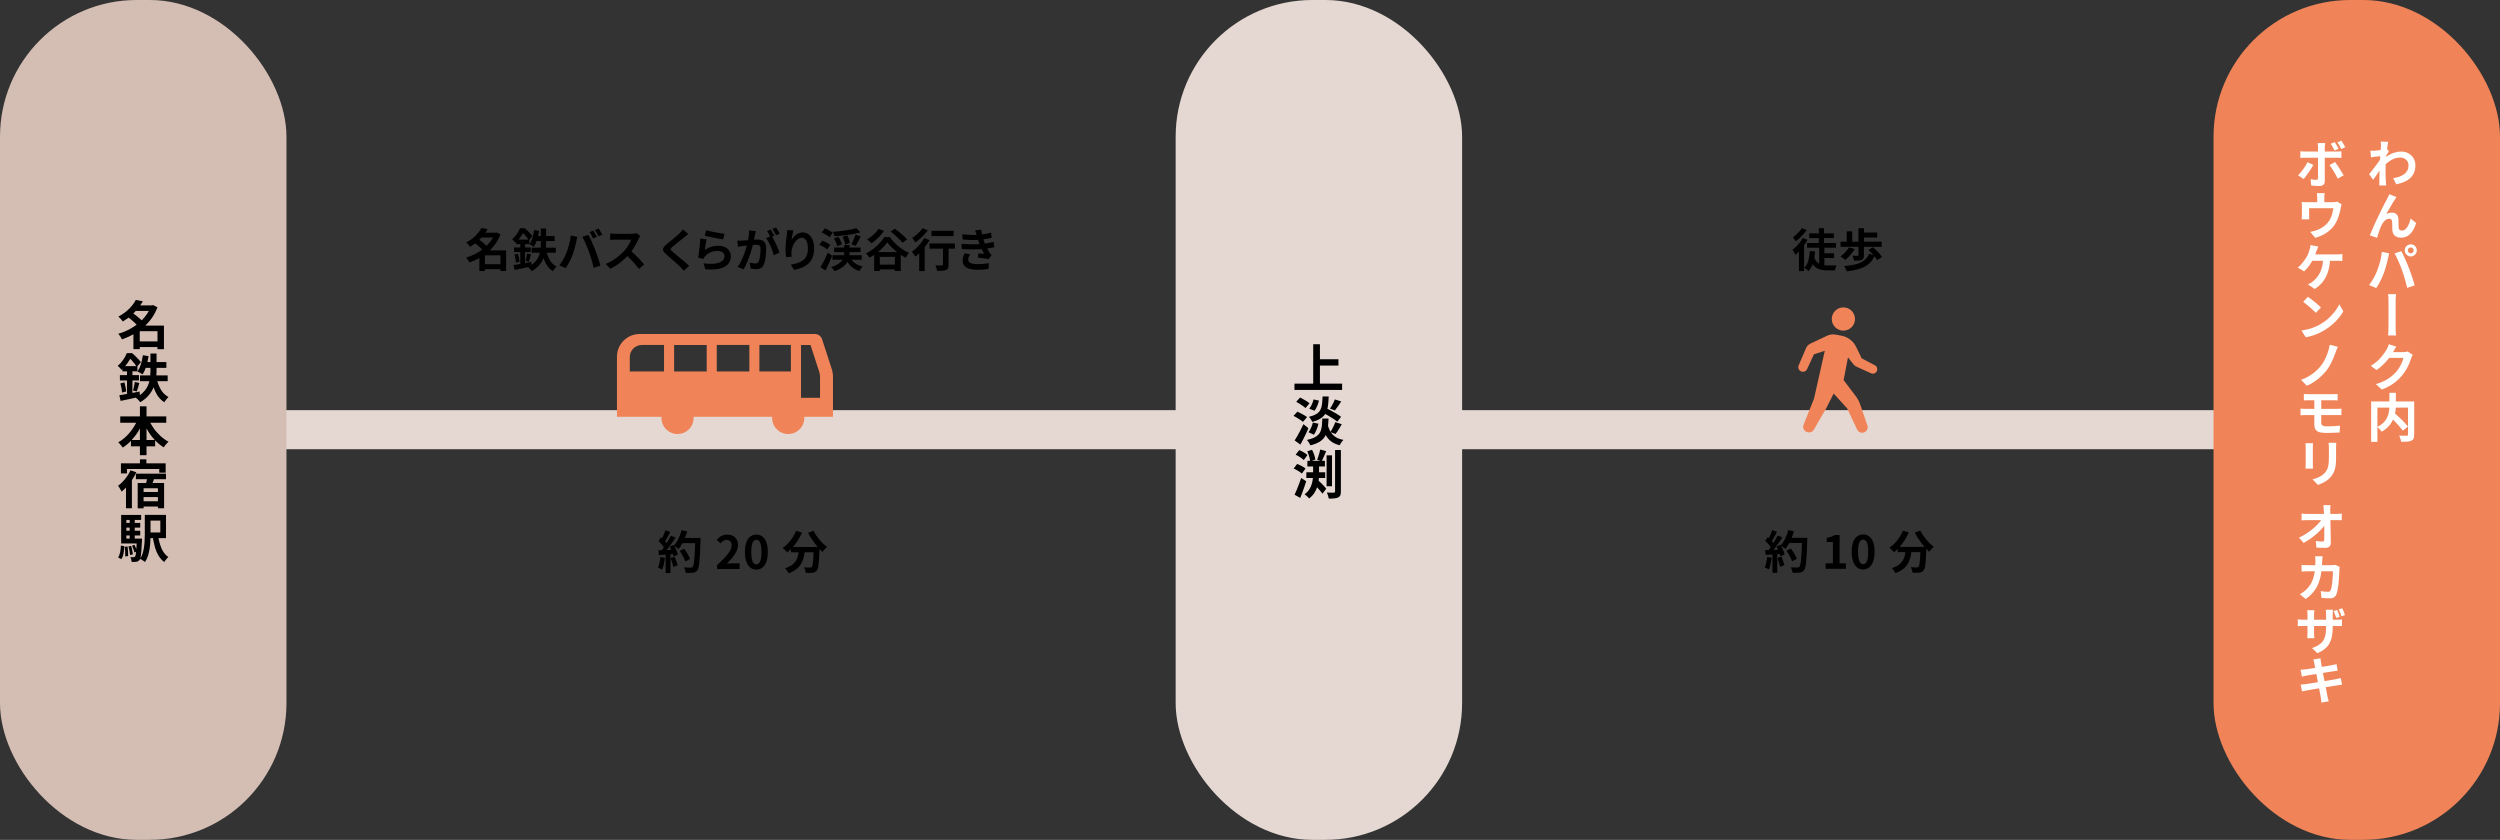<?xml version="1.0" encoding="UTF-8"?>
<svg id="_レイヤー_2" data-name="レイヤー 2" xmlns="http://www.w3.org/2000/svg" viewBox="0 0 768 258">
  <rect x="0" y="0" width="768" height="258" fill="#333333" stroke="none"/>
  <g id="icon_illust">
    <g>
      <g>
        <line x1="74.84" y1="132" x2="693.16" y2="132" style="fill: none; stroke: #e5d8d2; stroke-miterlimit: 10; stroke-width: 12px;"/>
        <rect x="680" y="0" width="88" height="258" rx="42" ry="42" style="fill: #f08458;"/>
        <rect x="0" y="0" width="88" height="258" rx="42" ry="42" style="fill: #d4beb4;"/>
        <rect x="361.16" y="0" width="88" height="258" rx="42" ry="42" style="fill: #e5d8d2;"/>
        <g>
          <path d="M731.61,47.92c-.17.02-.39.05-.65.08-.26.03-.54.07-.84.1l-.9.11c-.3.04-.58.08-.85.12l-.19-2.02c.22.01.44.01.64,0,.2,0,.44-.01.72-.02.25-.02.54-.05.89-.08s.7-.08,1.07-.14.71-.12,1.02-.18c.31-.06.55-.12.74-.18l.62.8c-.08.12-.19.27-.32.46-.13.19-.25.38-.38.58-.12.19-.23.36-.33.51l-.91,2.94c-.17.26-.38.57-.62.93-.25.36-.5.74-.78,1.14-.27.4-.54.79-.8,1.18-.26.38-.5.71-.71.99l-1.23-1.73c.2-.23.43-.52.69-.86s.53-.69.81-1.06c.28-.37.56-.74.83-1.1.27-.37.53-.72.76-1.05s.43-.62.58-.86l.03-.42.11-.27ZM731.43,44.9v-.69c0-.23-.03-.47-.08-.72l2.3.08c-.05.25-.12.59-.18,1.05s-.14.97-.22,1.55c-.07.58-.14,1.19-.2,1.84-.06.64-.11,1.29-.14,1.92-.04.63-.06,1.23-.06,1.78,0,.43,0,.86,0,1.3,0,.44.02.89.03,1.35.02.46.03.93.06,1.42.01.14.03.33.05.58.02.25.04.45.06.62h-2.16c.02-.17.03-.37.04-.61,0-.24,0-.42,0-.54,0-.51,0-.99.02-1.43.01-.44.02-.91.03-1.4s.02-1.06.03-1.7c.01-.23.03-.54.05-.91.02-.37.04-.78.07-1.23.03-.45.06-.9.09-1.36s.06-.89.1-1.3.06-.75.07-1.03c.02-.28.02-.48.02-.58ZM735.18,54.74c.69-.11,1.33-.26,1.9-.46s1.07-.46,1.5-.78c.42-.32.75-.71.98-1.16s.34-.98.34-1.59c0-.31-.06-.61-.18-.89-.12-.28-.29-.53-.51-.75s-.49-.39-.8-.52c-.32-.13-.67-.19-1.06-.19-.99,0-1.92.26-2.78.78-.86.52-1.67,1.18-2.44,1.99v-2.22c.95-.88,1.9-1.5,2.86-1.86.96-.35,1.86-.53,2.69-.53s1.53.18,2.18.54,1.17.85,1.56,1.49c.39.63.58,1.37.58,2.2s-.12,1.52-.37,2.15-.62,1.19-1.11,1.67-1.11.89-1.84,1.22-1.59.6-2.57.79l-.93-1.89Z" style="fill: #fff;"/>
          <path d="M736.22,60.54c-.08.11-.17.22-.25.35s-.16.26-.25.38c-.19.29-.4.62-.63.99s-.46.77-.7,1.18c-.23.41-.47.82-.7,1.22-.23.41-.44.78-.63,1.14.29-.17.58-.29.89-.37s.61-.11.9-.11c.59,0,1.05.18,1.39.53.34.35.53.86.56,1.52.01.22.02.5.02.82s0,.65,0,.97c0,.32.02.59.06.82.02.31.13.53.32.66s.42.19.67.19c.34,0,.65-.1.93-.3s.53-.47.74-.82c.22-.34.41-.74.58-1.18.17-.45.3-.92.41-1.41l1.71,1.39c-.27.9-.61,1.68-1.04,2.36-.43.68-.94,1.2-1.54,1.58s-1.3.56-2.1.56c-.58,0-1.06-.1-1.44-.31s-.67-.48-.86-.82c-.19-.34-.3-.69-.32-1.06-.01-.29-.02-.6-.03-.94-.01-.34-.02-.68-.02-1.01,0-.33-.02-.6-.04-.82-.01-.28-.09-.49-.25-.64s-.38-.22-.66-.22c-.35,0-.68.11-.99.32-.31.21-.59.5-.85.86s-.48.75-.67,1.18c-.11.22-.22.5-.33.82s-.22.65-.34.98c-.11.33-.21.64-.3.94-.09.3-.16.55-.22.75l-2.22-.74c.19-.52.43-1.12.73-1.79.29-.67.61-1.38.95-2.13.34-.75.69-1.48,1.04-2.22.35-.73.69-1.42,1.02-2.08.33-.66.62-1.23.88-1.72.26-.49.46-.86.6-1.1.09-.2.2-.44.34-.7.14-.26.28-.56.43-.89l2.22.88Z" style="fill: #fff;"/>
          <path d="M730.23,83.26c.22-.58.44-1.19.64-1.86.2-.66.38-1.34.52-2.02.14-.69.25-1.36.31-2.01l2.26.45c-.03.15-.08.32-.13.53-.05.2-.1.4-.14.58-.04.19-.08.33-.1.44-.05.28-.12.61-.22.99-.09.38-.2.79-.32,1.22-.12.43-.25.86-.38,1.29-.13.43-.27.82-.41,1.18-.18.5-.4,1.02-.65,1.55-.25.53-.52,1.05-.8,1.55-.28.5-.56.94-.84,1.33l-2.18-.91c.48-.64.94-1.35,1.38-2.12.44-.77.79-1.51,1.06-2.2ZM737.88,82.94c-.14-.42-.3-.86-.5-1.33-.19-.47-.39-.94-.6-1.4s-.41-.9-.62-1.32c-.2-.42-.38-.77-.54-1.07l2.08-.66c.16.3.34.66.54,1.08.2.42.41.87.62,1.34.21.47.42.94.61,1.41.19.46.36.88.51,1.26.14.34.29.74.46,1.21.17.46.33.95.5,1.45.17.5.32.99.47,1.47s.28.91.38,1.3l-2.3.74c-.15-.61-.31-1.23-.48-1.86-.17-.63-.35-1.25-.54-1.86-.19-.61-.39-1.2-.6-1.75ZM738.73,76.91c0-.34.08-.65.25-.94.17-.28.39-.51.67-.67.28-.17.59-.25.94-.25s.65.08.94.25c.28.17.51.39.67.67.17.28.25.59.25.94s-.08.65-.25.94c-.17.28-.39.51-.67.68-.28.17-.59.26-.94.26s-.65-.08-.94-.26c-.28-.17-.51-.4-.67-.68-.17-.28-.25-.59-.25-.94ZM739.69,76.91c0,.26.09.47.26.65.18.18.39.26.63.26s.46-.09.63-.26c.18-.18.26-.39.26-.65s-.09-.46-.26-.63-.39-.26-.63-.26-.46.09-.63.26-.26.39-.26.63Z" style="fill: #fff;"/>
          <path d="M733.75,100.26v-3.05c0-.46,0-.92,0-1.38,0-.46,0-.91,0-1.34v-1.94c0-.28,0-.62-.02-1.04s-.05-.8-.13-1.15h2.48c-.06.35-.1.73-.12,1.14-.02.41-.02.76-.02,1.05v8.42c0,.31.01.66.03,1.03.02.37.05.73.1,1.06h-2.46c.04-.33.07-.67.09-1.02.02-.35.03-.68.03-1,0-.32,0-.58,0-.79Z" style="fill: #fff;"/>
          <path d="M736.15,106.51c-.19.28-.38.57-.56.87s-.31.54-.4.71c-.35.63-.79,1.28-1.3,1.94-.52.67-1.1,1.32-1.74,1.95-.65.63-1.34,1.2-2.09,1.71l-1.74-1.3c.67-.42,1.27-.85,1.79-1.3.52-.45.98-.89,1.36-1.34.38-.44.71-.87.99-1.27.28-.41.51-.77.69-1.1.13-.18.26-.43.4-.75s.25-.61.32-.88l2.29.75ZM741.19,108.98c-.09.15-.17.32-.26.51-.09.19-.17.39-.23.59-.14.47-.33.99-.58,1.58-.25.58-.54,1.18-.9,1.81-.35.62-.77,1.22-1.25,1.8-.74.91-1.6,1.72-2.59,2.45-.99.73-2.22,1.38-3.68,1.95l-1.82-1.66c1.06-.32,1.97-.68,2.73-1.07.76-.39,1.43-.82,2-1.29.57-.46,1.08-.95,1.53-1.46.35-.41.68-.86.98-1.38.3-.51.56-1.02.78-1.53.21-.51.36-.95.43-1.34h-5.23l.74-1.76h4.43c.23,0,.47-.02.72-.05.25-.03.45-.08.62-.14l1.58.99Z" style="fill: #fff;"/>
          <path d="M728.42,123.34h12.14v1.87h-10.22v10.53h-1.92v-12.4ZM734.02,120.67h1.98v3.84c0,.53-.03,1.09-.1,1.66s-.19,1.15-.37,1.73c-.18.58-.43,1.15-.75,1.71-.33.56-.74,1.09-1.25,1.6s-1.12.98-1.85,1.42c-.1-.14-.22-.3-.38-.48s-.33-.36-.5-.54c-.18-.18-.34-.32-.5-.44.69-.35,1.27-.74,1.73-1.17.46-.43.82-.87,1.09-1.34s.46-.94.59-1.42.21-.95.26-1.42.06-.9.06-1.32v-3.84ZM733.99,127.79l1.46-1.04c.35.31.73.65,1.13,1.02.4.37.8.76,1.19,1.14.39.39.76.77,1.1,1.13.34.36.63.69.86.99l-1.58,1.25c-.21-.3-.48-.63-.81-1.01-.33-.37-.68-.76-1.06-1.18-.38-.41-.77-.81-1.17-1.2-.4-.39-.78-.76-1.13-1.11ZM739.74,123.34h1.9v10.18c0,.51-.06.92-.19,1.21-.13.29-.36.51-.7.66-.33.15-.75.24-1.26.28-.51.04-1.13.06-1.84.06-.02-.18-.07-.39-.14-.62s-.15-.46-.23-.69c-.09-.22-.18-.42-.27-.59.32.01.64.02.96.02.32,0,.61,0,.86,0h.52c.15,0,.25-.04.31-.09.06-.05.09-.14.09-.28v-10.14Z" style="fill: #fff;"/>
          <path d="M710.66,50.67c-.18.34-.4.71-.66,1.11s-.53.8-.81,1.21c-.28.41-.56.78-.82,1.14s-.51.64-.72.86l-1.68-1.15c.26-.25.52-.53.79-.86.27-.32.54-.67.81-1.03s.51-.73.74-1.09c.23-.36.42-.71.57-1.04l1.78.85ZM706.68,46.45c.23.03.49.06.75.08s.52.03.75.03h9.58c.22,0,.49,0,.78-.02s.55-.04.75-.07v2.05c-.25-.02-.5-.04-.78-.05-.27,0-.52-.02-.74-.02h-9.6c-.23,0-.49,0-.76.02-.27.01-.52.03-.74.05v-2.06ZM714.3,43.97c-.01.08-.03.2-.05.36s-.04.34-.06.53c-.02.19-.02.34-.02.47v10.35c0,.45-.13.8-.4,1.06-.27.26-.68.39-1.23.39-.28,0-.56,0-.85-.02-.29-.01-.57-.03-.86-.05-.28-.02-.56-.05-.82-.08l-.18-1.92c.32.06.64.11.95.14.31.03.57.04.76.04.21,0,.36-.04.43-.12.08-.08.12-.22.13-.42,0-.11,0-.31,0-.62,0-.3,0-.67,0-1.1v-7.66c0-.2-.01-.45-.04-.74s-.05-.5-.07-.62h2.29ZM717.32,49.78c.2.25.42.54.66.9.24.35.48.72.73,1.1.25.38.48.76.7,1.12.22.36.41.68.57.96l-1.82,1.02c-.17-.34-.36-.7-.57-1.09s-.43-.77-.66-1.14c-.23-.38-.46-.74-.68-1.08-.22-.34-.42-.63-.62-.86l1.7-.93ZM717.22,43.66c.2.29.42.63.64,1.02.22.39.41.73.56,1.03l-1.25.53c-.17-.32-.35-.67-.55-1.05s-.4-.72-.62-1.02l1.22-.51ZM719.26,43.21c.14.19.28.41.43.66.15.25.29.49.43.73s.25.45.34.64l-1.23.53c-.16-.32-.34-.67-.55-1.04-.21-.37-.42-.71-.65-1.01l1.23-.51Z" style="fill: #fff;"/>
          <path d="M719.35,62.75c-.06.17-.12.38-.18.63s-.09.45-.11.6c-.06.36-.14.73-.24,1.11-.1.38-.2.75-.32,1.12s-.25.73-.39,1.1c-.14.36-.32.72-.52,1.07-.41.77-.93,1.46-1.57,2.07-.64.61-1.36,1.14-2.17,1.58-.81.44-1.67.78-2.6,1.03l-1.55-1.82c.35-.06.73-.15,1.12-.26s.75-.23,1.07-.34c.43-.17.86-.38,1.3-.64.44-.26.85-.56,1.23-.9s.72-.73,1.01-1.14c.27-.38.49-.8.67-1.24.18-.44.33-.9.45-1.37s.21-.93.27-1.39h-7.46v2.26c0,.17,0,.37.02.58.01.22.02.41.03.57h-2.34c.02-.19.04-.41.05-.64.01-.24.02-.45.02-.66v-2.69c0-.18,0-.4-.02-.66-.01-.26-.03-.49-.05-.68.26.02.51.04.76.06s.53.02.82.02h8.06c.32,0,.58-.02.78-.06.2-.04.37-.08.5-.12l1.34.83ZM714.14,59.33c-.04.34-.07.61-.09.81-.02.2-.02.41-.02.63v2.37h-2.18v-2.37c0-.22,0-.43-.02-.63-.01-.2-.04-.47-.1-.81h2.4Z" style="fill: #fff;"/>
          <path d="M712.18,75.74c-.07.2-.16.42-.26.66-.1.24-.18.45-.26.62-.08.26-.19.55-.32.87-.13.33-.26.65-.41.97-.14.32-.28.61-.41.88-.2.41-.45.83-.74,1.28-.29.45-.61.88-.94,1.28s-.67.76-1.02,1.07l-1.95-1.18c.28-.2.54-.44.8-.7.26-.27.5-.55.73-.84.23-.29.44-.58.64-.86.2-.28.37-.55.52-.79.21-.35.39-.72.54-1.1.15-.38.27-.72.35-1.02.1-.27.17-.54.23-.82.06-.28.09-.54.1-.78l2.38.46ZM715.82,79.26c-.04,1.54-.25,2.9-.62,4.1-.37,1.2-.9,2.24-1.58,3.13-.69.89-1.53,1.65-2.54,2.28l-2.11-1.41c.28-.11.55-.24.81-.39.26-.16.48-.31.66-.46.44-.34.85-.73,1.23-1.18.38-.44.72-.96,1.02-1.54s.52-1.25.7-1.99.26-1.59.27-2.54h2.16ZM709.74,78.16h8.21c.2,0,.46-.01.78-.03s.59-.05.84-.1v2.13c-.29-.02-.58-.04-.89-.04-.3,0-.55,0-.73,0h-8.37l.16-1.95Z" style="fill: #fff;"/>
          <path d="M707.03,101.54c.82-.12,1.59-.28,2.3-.48s1.38-.44,1.99-.7,1.17-.55,1.66-.86c.9-.52,1.71-1.12,2.43-1.79.73-.67,1.37-1.37,1.92-2.1s.99-1.43,1.31-2.13l1.22,2.18c-.39.7-.88,1.4-1.46,2.09s-1.23,1.34-1.95,1.97c-.73.62-1.5,1.19-2.34,1.7-.52.31-1.09.61-1.7.9-.61.29-1.26.54-1.94.76-.68.22-1.39.39-2.14.52l-1.31-2.05ZM708.98,91.18c.28.18.6.41.96.68.36.27.74.57,1.12.88.38.31.74.62,1.08.92.34.3.62.57.86.8l-1.58,1.63c-.2-.21-.46-.47-.78-.77s-.67-.61-1.04-.93-.74-.63-1.1-.92c-.36-.29-.68-.54-.96-.73l1.46-1.57Z" style="fill: #fff;"/>
          <path d="M718.18,106.54c-.14.28-.26.57-.38.89-.11.32-.22.6-.31.84-.21.62-.47,1.27-.76,1.95-.29.68-.62,1.34-.98,1.99-.36.65-.75,1.24-1.18,1.76-.45.54-.98,1.1-1.59,1.68s-1.29,1.11-2.02,1.61-1.5.91-2.3,1.24l-1.78-1.82c.82-.29,1.59-.64,2.31-1.06s1.38-.88,1.99-1.39c.61-.51,1.15-1.05,1.62-1.62.5-.6.94-1.27,1.33-2.02.38-.75.71-1.53.98-2.34s.47-1.59.61-2.34l2.45.64Z" style="fill: #fff;"/>
          <path d="M706.71,125.52c.22.01.5.03.84.05s.62.03.86.03h9.36c.12,0,.27,0,.45-.02.18,0,.37-.02.57-.02s.36-.01.49-.02l.02,2c-.21-.02-.47-.04-.77-.04-.3,0-.53,0-.7,0h-9.41c-.22,0-.5,0-.84.02-.34.02-.62.04-.86.06v-2.05ZM707.74,121.04c.23,0,.47.02.72.03.25.01.51.02.8.02h7.47c.27,0,.52,0,.77-.02.25,0,.45-.02.62-.03v1.97c-.19-.02-.4-.03-.62-.04s-.48,0-.77,0h-7.47c-.29,0-.55,0-.8,0s-.49.02-.72.04v-1.97ZM713.08,126.5v3.33c0,.42.14.71.42.89s.73.26,1.36.26c.69,0,1.38-.02,2.06-.06.68-.04,1.33-.1,1.94-.16l-.14,2.11c-.33.01-.73.03-1.21.05s-.97.04-1.5.05c-.52,0-1.03.02-1.52.02-.94,0-1.67-.1-2.18-.3-.52-.2-.87-.49-1.06-.87-.19-.38-.29-.83-.29-1.35v-7.98h2.13v4.03Z" style="fill: #fff;"/>
          <path d="M710.55,136.16c-.01.18-.02.37-.03.55s-.02.4-.02.65v5.23c0,.2,0,.43.02.7s.02.48.03.66h-2.3c.01-.14.02-.34.04-.62s.02-.52.02-.74v-5.23c0-.15,0-.34-.02-.58s-.03-.44-.05-.62h2.3ZM717.7,136.03c-.01.21-.02.45-.04.7s-.02.54-.02.85v3.07c0,.84-.04,1.57-.12,2.19-.08.62-.2,1.16-.35,1.62s-.34.87-.57,1.23c-.22.36-.48.7-.77,1.02-.34.37-.73.71-1.18,1-.44.29-.89.54-1.34.75-.45.21-.86.38-1.25.5l-1.63-1.71c.78-.19,1.48-.44,2.1-.75.62-.31,1.16-.72,1.63-1.23.27-.29.48-.59.65-.9.17-.31.29-.64.38-1.01.09-.36.15-.78.19-1.24.04-.46.06-1,.06-1.61v-2.94c0-.31-.01-.59-.03-.85s-.05-.49-.08-.7h2.37Z" style="fill: #fff;"/>
          <path d="M706.25,165.17c.8-.38,1.57-.81,2.3-1.29.73-.47,1.41-.97,2.03-1.5s1.17-1.04,1.63-1.55.83-1,1.11-1.46l1.01.02.02,1.66c-.31.47-.71.97-1.19,1.49-.49.52-1.02,1.04-1.62,1.56s-1.22,1.01-1.88,1.46c-.66.46-1.33.86-2,1.22l-1.41-1.62ZM707.06,157.78c.22.02.5.05.83.07.33.03.62.04.88.04h9.02c.25,0,.53-.02.85-.05.32-.03.57-.06.75-.08v2.05c-.25-.01-.5-.02-.78-.02-.27,0-.51,0-.73,0h-9.06c-.29,0-.59,0-.9.02-.31.01-.6.03-.88.05v-2.06ZM715.94,155.18c-.04.25-.07.51-.09.78-.02.28-.02.54,0,.78.01.44.02.91.03,1.42.01.51.02,1.05.03,1.62.01.58.02,1.16.03,1.75,0,.59.02,1.19.03,1.79s.02,1.18.03,1.76.02,1.12.03,1.65c0,.5-.14.89-.42,1.16-.28.27-.72.41-1.32.41-.47,0-.93,0-1.38-.02s-.89-.04-1.33-.06l-.16-2.03c.35.05.72.1,1.1.13.38.03.7.05.97.05.19,0,.33-.05.41-.16.08-.11.12-.27.12-.48v-1.23c0-.46,0-.95,0-1.47,0-.52-.01-1.06-.02-1.62,0-.55-.02-1.11-.03-1.66-.02-.55-.03-1.08-.04-1.58-.01-.51-.03-.98-.06-1.42-.02-.33-.04-.62-.06-.87-.02-.25-.05-.48-.08-.7h2.22Z" style="fill: #fff;"/>
          <path d="M713.5,170.86c-.02.18-.04.41-.06.7-.02.28-.04.51-.05.7-.04,1.54-.17,2.9-.38,4.1-.21,1.2-.51,2.25-.92,3.18-.41.92-.92,1.75-1.54,2.47-.62.73-1.36,1.4-2.22,2.02l-1.81-1.46c.32-.18.66-.4,1.02-.66s.7-.54,1.01-.86c.51-.5.94-1.05,1.3-1.64.35-.59.63-1.24.85-1.95.21-.71.37-1.49.46-2.34s.14-1.79.14-2.8c0-.18-.01-.42-.03-.72-.02-.3-.05-.54-.08-.72h2.3ZM718.76,174.19c-.02.13-.04.28-.06.44-.02.17-.03.29-.03.38-.01.34-.03.77-.06,1.28-.03.51-.06,1.07-.1,1.67s-.1,1.2-.17,1.78c-.07.59-.15,1.13-.26,1.63s-.22.91-.34,1.23c-.17.39-.41.69-.72.9s-.74.3-1.28.3c-.45,0-.89-.01-1.33-.04-.44-.03-.85-.06-1.25-.09l-.22-2.08c.37.08.75.13,1.14.16.38.03.73.05,1.04.05.26,0,.45-.04.57-.12.12-.08.22-.22.3-.42.1-.19.18-.46.25-.8s.13-.73.18-1.15c.05-.43.09-.87.14-1.33.04-.46.07-.9.09-1.33.02-.43.02-.81.02-1.15h-7.58c-.27,0-.59,0-.98.02-.38.01-.74.03-1.07.06v-2.05c.32.03.67.06,1.04.07.37.02.71.02,1.01.02h7.18c.2,0,.4,0,.6-.02.2,0,.39-.04.57-.08l1.34.66Z" style="fill: #fff;"/>
          <path d="M705.86,190.24c.1.02.23.04.39.06.17.02.36.04.58.06.22.02.46.03.72.03h10.18c.42,0,.75-.01,1.02-.03s.49-.05.7-.08v2.06c-.16-.02-.38-.04-.66-.04-.28,0-.63,0-1.03,0h-10.19c-.26,0-.49,0-.7,0-.21,0-.4.01-.57.03-.17,0-.31.02-.42.03v-2.13ZM710.98,187.46c-.01.14-.03.33-.06.57s-.04.52-.04.84v5.55c0,.22,0,.44.02.66,0,.21.02.4.03.57.01.17.02.3.03.41h-2.18c.01-.11.02-.24.03-.41.01-.16.02-.35.03-.57,0-.21.02-.43.02-.66v-5.57c0-.22,0-.45-.02-.69-.02-.23-.04-.47-.07-.7h2.21ZM716.6,192.83c0,.96-.07,1.83-.22,2.61-.14.78-.39,1.49-.73,2.13-.34.64-.82,1.21-1.42,1.72-.61.51-1.38.97-2.32,1.38l-1.66-1.57c.76-.27,1.41-.56,1.94-.89.54-.32.98-.72,1.34-1.18.35-.46.61-1.03.78-1.7.17-.67.26-1.48.26-2.43v-4.13c0-.31,0-.59-.02-.84-.02-.25-.04-.46-.07-.62h2.22c-.02.16-.04.37-.06.62-.02.25-.03.53-.03.84v4.06ZM717.94,187.36c.1.2.19.43.3.69.1.26.2.51.29.75.09.25.16.47.22.67l-1.06.37c-.08-.22-.16-.46-.24-.71-.09-.25-.18-.5-.27-.74-.1-.24-.19-.47-.29-.67l1.06-.35ZM719.54,186.86c.15.31.3.66.46,1.06.16.4.28.75.37,1.05l-1.07.35c-.11-.34-.23-.7-.38-1.09-.14-.38-.3-.73-.46-1.04l1.07-.34Z" style="fill: #fff;"/>
          <path d="M706.73,205.74c.25-.01.49-.02.73-.04s.48-.04.71-.07c.21-.03.53-.08.95-.14.42-.06.9-.13,1.44-.21.54-.08,1.09-.16,1.66-.25.57-.08,1.13-.17,1.66-.26.54-.08,1.02-.17,1.45-.24.43-.07.76-.13.99-.18.25-.05.5-.11.78-.17.27-.06.5-.11.68-.17l.37,2.03c-.17,0-.4.04-.67.08-.28.04-.53.08-.75.11-.28.04-.64.1-1.1.17-.45.07-.95.15-1.5.24-.55.09-1.11.18-1.67.27-.57.09-1.11.18-1.63.26-.52.08-.98.16-1.38.22s-.69.12-.88.15c-.26.04-.49.09-.7.14-.21.05-.45.11-.72.2l-.42-2.16ZM706.74,210.32c.2-.01.46-.04.77-.07s.59-.07.83-.1c.28-.04.65-.1,1.13-.17.47-.07,1-.15,1.58-.25.58-.1,1.18-.2,1.81-.3s1.23-.2,1.82-.29c.59-.1,1.13-.19,1.62-.27s.88-.16,1.17-.21c.31-.06.6-.13.88-.19s.52-.12.72-.18l.4,2.05c-.2.01-.45.04-.74.09-.29.05-.59.1-.89.15-.39.05-.91.13-1.54.23s-1.32.21-2.06.34c-.74.12-1.47.24-2.2.36-.73.12-1.38.23-1.96.33-.58.1-1.03.18-1.34.25-.33.05-.63.1-.89.15-.26.05-.48.1-.66.15l-.43-2.06ZM710.97,203.78c-.04-.22-.09-.43-.14-.62-.05-.19-.11-.38-.18-.57l2.19-.35c.02.15.04.34.07.57.03.23.06.44.1.63.02.15.07.42.14.82.07.39.16.87.26,1.43.1.56.22,1.16.34,1.81.13.65.26,1.3.38,1.95.13.66.25,1.28.37,1.87.12.59.22,1.11.3,1.57.08.45.15.79.19,1.02.05.23.12.48.18.74s.14.52.22.8l-2.24.38c-.04-.3-.08-.58-.1-.83-.03-.26-.06-.5-.1-.74-.03-.2-.09-.52-.17-.95-.08-.43-.18-.94-.29-1.52-.11-.58-.23-1.2-.35-1.85-.12-.65-.25-1.3-.38-1.95s-.25-1.26-.35-1.83-.2-1.06-.29-1.48c-.08-.42-.14-.71-.18-.9Z" style="fill: #fff;"/>
        </g>
        <g>
          <path d="M46.37,93.81h.35l.32-.1,1.33.69c-.47,1.25-1.08,2.39-1.82,3.42s-1.59,1.95-2.54,2.78c-.95.82-1.99,1.54-3.1,2.14s-2.26,1.11-3.46,1.52c-.08-.18-.18-.38-.3-.59-.13-.21-.26-.42-.4-.62-.14-.2-.28-.37-.42-.51,1.11-.31,2.18-.73,3.22-1.27,1.04-.54,2.01-1.17,2.9-1.9s1.67-1.53,2.34-2.41,1.19-1.82,1.57-2.82v-.32ZM41.73,92.14l2.16.42c-.46.78-.98,1.53-1.58,2.26-.59.73-1.26,1.43-2.02,2.1-.75.67-1.61,1.28-2.57,1.85-.1-.16-.22-.33-.38-.52s-.33-.37-.5-.55c-.17-.18-.33-.33-.48-.43.88-.47,1.67-.99,2.36-1.55.69-.56,1.28-1.15,1.78-1.77.5-.61.91-1.21,1.22-1.8ZM39.2,97.31l1.44-1.23c.37.26.77.54,1.18.86.41.32.8.64,1.17.97.37.33.67.63.9.92l-1.55,1.38c-.2-.28-.48-.59-.83-.94-.35-.35-.73-.69-1.14-1.03s-.79-.65-1.17-.93ZM42.93,100.02h6.42v1.73h-6.42v5.5h-1.94v-5.82l1.47-1.41h.46ZM41.3,93.81h5.68v1.7h-5.68v-1.7ZM42.11,104.88h7.15v1.74h-7.15v-1.74ZM48.38,100.02h1.98v7.25h-1.98v-7.25Z"/>
          <path d="M38.94,108.48h1.01v.37h.54v.5c-.31.6-.72,1.28-1.23,2.05-.51.77-1.16,1.52-1.95,2.23-.07-.13-.18-.27-.32-.43s-.28-.31-.42-.46c-.14-.15-.28-.27-.41-.35.46-.38.86-.8,1.22-1.24.35-.44.66-.89.93-1.35s.48-.9.64-1.31ZM36.66,121.42c.53-.09,1.14-.19,1.82-.31.68-.12,1.39-.26,2.14-.4s1.5-.29,2.25-.42l.16,1.57c-1.05.25-2.09.48-3.14.7s-2,.42-2.84.6l-.38-1.73ZM36.83,115.25h5.86v1.62h-5.86v-1.62ZM36.99,117.78l1.23-.32c.13.45.25.93.35,1.45.11.52.18.96.21,1.34l-1.3.35c-.01-.39-.06-.85-.16-1.37-.1-.52-.21-1-.34-1.45ZM37.6,112.48h4.62v1.6h-4.62v-1.6ZM39.02,113.12h1.66v8.61l-1.66.3v-8.91ZM39.26,108.48h1.33c.31.28.63.58.98.9.34.33.66.65.97.98.3.33.55.63.74.9l-1.25,1.47c-.16-.28-.38-.59-.65-.95-.27-.36-.57-.71-.88-1.06-.31-.35-.62-.64-.92-.89h-.32v-1.36ZM41.42,117.34l1.38.32c-.13.46-.26.92-.39,1.39-.13.47-.26.87-.38,1.2l-1.17-.3c.07-.25.15-.52.22-.83.07-.31.14-.62.2-.94.06-.31.11-.6.14-.84ZM46.22,108.61h1.87v5.18c0,.64-.03,1.3-.1,1.99s-.2,1.38-.4,2.08-.48,1.39-.85,2.07c-.37.68-.85,1.33-1.45,1.94s-1.34,1.18-2.22,1.69c-.09-.14-.21-.29-.37-.47-.16-.18-.33-.35-.5-.52s-.34-.32-.5-.43c.85-.44,1.56-.92,2.12-1.45.56-.53,1-1.08,1.32-1.66.32-.58.56-1.17.72-1.78s.26-1.2.3-1.79.06-1.15.06-1.69v-5.17ZM43.89,109.12l1.76.29c-.17,1.08-.41,2.11-.73,3.11-.31,1-.69,1.83-1.13,2.5-.12-.1-.27-.2-.46-.31-.19-.11-.38-.22-.58-.33-.2-.11-.38-.19-.53-.26.43-.59.78-1.33,1.06-2.23.28-.9.48-1.83.61-2.78ZM43.01,115.33h8.5v1.78h-8.5v-1.78ZM44.53,111.23h6.58v1.78h-6.94l.37-1.78ZM48.13,116.37c.28,1.23.71,2.34,1.3,3.34.59,1,1.37,1.75,2.34,2.26-.14.12-.29.27-.46.46-.17.19-.32.38-.46.58-.14.2-.27.39-.38.56-1.06-.67-1.89-1.6-2.51-2.79-.62-1.19-1.09-2.55-1.42-4.09l1.58-.32Z"/>
          <path d="M42.4,128.62l1.76.56c-.46,1.15-1.01,2.25-1.66,3.3s-1.38,1.99-2.18,2.84c-.8.85-1.67,1.57-2.6,2.17-.11-.16-.25-.34-.42-.54s-.34-.39-.5-.59-.33-.35-.49-.47c.66-.36,1.3-.8,1.9-1.33s1.18-1.1,1.7-1.74,1-1.31,1.42-2.02c.42-.71.78-1.43,1.06-2.17ZM36.94,127.92h14.14v1.95h-14.14v-1.95ZM40.22,135.17h7.44v1.95h-7.44v-1.95ZM42.98,124.82h2.03v15.02h-2.03v-15.02ZM45.6,128.67c.38.94.89,1.86,1.51,2.76s1.34,1.72,2.14,2.46c.8.74,1.64,1.34,2.53,1.81-.16.13-.33.29-.52.5s-.37.41-.54.63c-.17.22-.31.42-.43.6-.93-.58-1.79-1.28-2.6-2.12-.81-.84-1.53-1.77-2.17-2.81-.64-1.04-1.19-2.12-1.66-3.25l1.74-.58Z"/>
          <path d="M40.1,144.48l1.79.61c-.35.75-.77,1.49-1.25,2.22-.48.74-1,1.42-1.56,2.06-.56.64-1.13,1.2-1.72,1.66-.06-.14-.16-.32-.29-.55s-.26-.46-.41-.69c-.14-.23-.27-.41-.39-.55.51-.37,1-.81,1.48-1.31s.91-1.05,1.32-1.64c.41-.59.75-1.2,1.02-1.82ZM37.15,142.34h13.74v2.86h-1.97v-1.12h-9.9v1.34h-1.87v-3.09ZM38.69,147.81l1.7-1.68.13.05v9.95h-1.82v-8.32ZM41.74,145.52h9.25v1.68h-9.25v-1.68ZM42.3,148.38h8.11v7.76h-1.9v-6.14h-4.4v6.16h-1.81v-7.78ZM42.99,141.1h1.98v2.26h-1.98v-2.26ZM43.17,151.15h6.22v1.55h-6.22v-1.55ZM43.17,153.98h6.22v1.62h-6.22v-1.62ZM45.28,146.35l2.16.48c-.19.53-.38,1.05-.57,1.56s-.36.95-.52,1.32l-1.68-.46c.08-.28.17-.58.24-.92.07-.34.15-.68.22-1.02s.12-.66.15-.95Z"/>
          <path d="M37.14,167.6l1.06.19c-.03.5-.08,1-.14,1.5s-.15.96-.27,1.38c-.12.43-.3.79-.52,1.1l-.99-.53c.3-.43.51-.97.63-1.62.12-.65.2-1.33.23-2.03ZM37.22,158.18h6.14v1.55h-4.54v6.38h-1.6v-7.94ZM37.22,165.46h5.47v1.49h-5.47v-1.49ZM38.14,160.64h4.94v1.44h-4.94v-1.44ZM38.14,163.04h4.94v1.46h-4.94v-1.46ZM38.34,167.97l.85-.08c.06.46.11.96.14,1.51.03.55.04,1.03.03,1.43l-.9.11c.03-.41.03-.88,0-1.43-.03-.55-.07-1.06-.14-1.54ZM39.46,167.86l.82-.14c.14.41.26.85.35,1.34.1.49.16.9.19,1.24l-.86.19c-.02-.35-.08-.77-.17-1.26-.09-.49-.2-.94-.33-1.36ZM39.84,159.09h1.55v7.22h-1.55v-7.22ZM42.02,165.46h1.62c-.01.34-.02.56-.03.66-.06,1.29-.13,2.34-.19,3.14-.06.81-.14,1.42-.22,1.85-.08.43-.2.72-.34.9-.14.18-.29.31-.44.39-.16.08-.33.14-.54.17-.16.03-.37.05-.62.06-.26,0-.53,0-.82,0-.01-.23-.05-.5-.12-.78s-.16-.53-.26-.72c.21.02.41.03.58.04.17,0,.31,0,.42,0,.1,0,.18-.01.24-.04.06-.03.13-.08.19-.15.09-.11.16-.34.22-.7.06-.36.12-.91.18-1.63.06-.72.1-1.69.14-2.9v-.27ZM40.56,167.63l.75-.26c.17.32.33.67.47,1.04.14.37.25.7.31.98l-.8.32c-.05-.29-.15-.63-.29-1.02-.14-.39-.29-.74-.45-1.06ZM44.48,158.16h1.76v6.18c0,.64-.02,1.33-.06,2.06-.04.74-.11,1.48-.23,2.23s-.29,1.47-.51,2.16c-.22.69-.52,1.31-.9,1.86-.11-.1-.26-.21-.45-.34-.19-.13-.39-.25-.58-.37s-.37-.2-.5-.26c.45-.68.78-1.45.98-2.3.21-.85.34-1.71.4-2.59.06-.88.09-1.7.09-2.47v-6.18ZM45.39,158.16h5.6v7.15h-5.6v-1.74h3.86v-3.65h-3.86v-1.76ZM48.53,164.45c.15.96.35,1.87.61,2.74.26.86.59,1.63,1.02,2.3.42.67.94,1.21,1.56,1.62-.13.12-.27.27-.44.45-.17.18-.32.37-.46.56-.14.19-.26.37-.34.54-.71-.52-1.31-1.18-1.78-1.97-.47-.79-.85-1.69-1.13-2.7-.28-1.01-.51-2.1-.68-3.29l1.65-.26Z"/>
        </g>
        <g>
          <path d="M397.66,117.85h14.64v1.94h-14.64v-1.94ZM403.42,105.75h2.06v13.17h-2.06v-13.17ZM404.51,110.36h6.66v1.94h-6.66v-1.94Z"/>
          <path d="M397.37,127.75l1.2-1.3c.32.15.67.32,1.04.52.37.2.73.4,1.08.6.35.2.63.4.84.58l-1.26,1.44c-.2-.18-.47-.38-.8-.6-.33-.22-.68-.44-1.05-.66s-.72-.41-1.05-.58ZM397.72,135.29c.27-.39.55-.86.86-1.41.3-.54.62-1.12.94-1.74.32-.62.62-1.23.9-1.84l1.52,1.25c-.23.55-.49,1.12-.76,1.7-.27.58-.55,1.14-.84,1.7s-.58,1.09-.86,1.62l-1.74-1.26ZM398.2,123.43l1.17-1.31c.32.15.67.33,1.04.54.37.21.73.42,1.06.63.34.21.61.41.82.59l-1.23,1.47c-.2-.19-.47-.4-.8-.63-.33-.23-.68-.46-1.04-.69-.36-.23-.7-.43-1.02-.6ZM406.22,128.57h1.9c-.03,1.13-.12,2.14-.25,3.02-.13.88-.38,1.66-.75,2.34-.37.67-.92,1.24-1.64,1.71s-1.7.86-2.93,1.18c-.06-.17-.16-.36-.28-.57-.12-.21-.25-.41-.38-.61-.13-.2-.27-.36-.41-.49.89-.19,1.61-.42,2.18-.69.56-.27,1.02-.58,1.35-.94.34-.36.59-.78.75-1.26s.28-1.02.34-1.63.1-1.3.12-2.07ZM403.32,129.82l1.71.34c-.13.59-.32,1.19-.57,1.81-.25.62-.53,1.15-.82,1.58l-1.68-.77c.29-.34.55-.79.79-1.34s.43-1.09.57-1.62ZM406.28,121.8h1.89c-.03,1.08-.11,2.03-.22,2.87s-.34,1.56-.68,2.2-.83,1.18-1.49,1.62c-.66.45-1.54.82-2.65,1.12-.05-.15-.14-.32-.26-.52-.12-.2-.25-.39-.38-.58-.13-.19-.26-.34-.39-.46.97-.23,1.73-.52,2.29-.86s.96-.76,1.22-1.25.43-1.08.51-1.76c.08-.68.14-1.48.17-2.38ZM403.53,122.71l1.66.34c-.12.53-.3,1.09-.54,1.66s-.52,1.07-.82,1.47l-1.63-.64c.28-.33.54-.76.78-1.28.24-.52.42-1.04.55-1.55ZM405.96,126.55l1.09-1.31c.53.25,1.11.53,1.74.86.62.33,1.22.66,1.79,1,.57.34,1.04.66,1.4.96l-1.17,1.49c-.33-.3-.77-.63-1.33-.98s-1.14-.71-1.76-1.07c-.62-.36-1.21-.67-1.76-.94ZM407.93,130.68c.3,1.18.82,2.16,1.56,2.93.74.77,1.81,1.28,3.21,1.52-.14.13-.28.29-.43.49s-.29.4-.42.6c-.13.2-.23.39-.3.56-1.06-.26-1.93-.65-2.62-1.17-.69-.52-1.24-1.18-1.66-1.96s-.75-1.7-1.01-2.74l1.66-.22ZM410.07,122.7l1.95.62c-.32.5-.65,1-1,1.5s-.66.92-.95,1.26l-1.49-.56c.18-.26.37-.55.55-.88.19-.33.36-.66.53-1,.17-.34.3-.65.41-.94ZM410.2,129.69l2,.62c-.2.36-.42.73-.64,1.1-.22.37-.45.72-.66,1.05-.22.33-.42.62-.62.86l-1.58-.58c.18-.28.37-.59.55-.95.19-.35.37-.71.54-1.08.17-.37.31-.71.42-1.03Z"/>
          <path d="M397.42,143.94l1.06-1.42c.3.12.61.25.94.41.33.15.63.32.93.5.29.18.53.34.71.5l-1.12,1.55c-.17-.16-.4-.34-.68-.53-.28-.19-.58-.38-.9-.55-.32-.18-.63-.33-.93-.46ZM397.69,151.99c.2-.42.42-.91.65-1.47.23-.56.47-1.17.71-1.8.25-.63.47-1.26.67-1.88l1.55.99c-.17.57-.36,1.15-.57,1.74s-.42,1.18-.63,1.75c-.21.57-.43,1.12-.64,1.64l-1.74-.98ZM398.03,139.66l1.09-1.38c.29.11.59.25.92.42.33.17.63.35.92.54.29.19.52.37.7.54l-1.14,1.54c-.17-.17-.39-.36-.67-.56-.28-.2-.58-.4-.9-.59-.32-.19-.63-.36-.93-.5ZM403.39,142.49h1.82v3.07c0,.58-.03,1.19-.1,1.84-.06.65-.2,1.32-.4,2-.2.68-.51,1.34-.91,1.98s-.96,1.23-1.65,1.76c-.14-.19-.34-.42-.61-.67s-.52-.46-.77-.62c.6-.44,1.07-.93,1.42-1.47.35-.54.61-1.11.78-1.69.17-.58.28-1.14.34-1.69.05-.54.08-1.03.08-1.46v-3.06ZM401.31,145.08h5.79v1.76h-5.79v-1.76ZM401.59,138.63l1.47-.45c.26.48.48,1,.67,1.56.19.56.3,1.05.32,1.46l-1.58.51c-.01-.28-.06-.59-.14-.94-.09-.35-.19-.72-.31-1.1s-.26-.73-.42-1.05ZM401.63,141.56h5.38v1.74h-5.38v-1.74ZM403.64,148.71l1.1-1.34c.3.27.62.57.97.9s.67.67.98.99c.31.33.55.62.74.87l-1.17,1.54c-.18-.27-.42-.57-.72-.92-.3-.35-.61-.7-.94-1.06s-.65-.69-.96-.98ZM405.56,138.1l1.84.48c-.23.55-.47,1.11-.7,1.67-.23.56-.45,1.04-.66,1.43l-1.42-.45c.12-.29.24-.61.36-.98.12-.36.23-.73.34-1.11.1-.38.18-.73.25-1.05ZM407.53,139.88h1.66v9.5h-1.66v-9.5ZM410.14,138.23h1.78v12.74c0,.52-.06.92-.18,1.2s-.33.49-.64.64c-.3.15-.69.25-1.17.3-.48.05-1.06.07-1.73.07-.03-.25-.11-.55-.22-.93-.12-.37-.24-.69-.37-.94.47.02.91.03,1.31.03h.83c.15-.01.25-.04.3-.09.05-.05.08-.14.08-.28v-12.74Z"/>
        </g>
        <g>
          <path d="M151.97,71.49h.31l.28-.08,1.16.6c-.41,1.09-.94,2.09-1.59,2.99-.65.9-1.39,1.71-2.23,2.43-.84.72-1.74,1.34-2.71,1.88-.97.53-1.98.97-3.02,1.33-.07-.16-.15-.33-.27-.52-.11-.19-.23-.37-.35-.55s-.24-.33-.36-.45c.97-.27,1.91-.64,2.82-1.11.91-.47,1.75-1.02,2.54-1.66.78-.63,1.46-1.34,2.05-2.11s1.04-1.59,1.37-2.47v-.28ZM147.91,70.03l1.89.36c-.4.68-.86,1.34-1.38,1.98-.52.64-1.11,1.25-1.76,1.83-.66.58-1.41,1.12-2.25,1.62-.08-.14-.2-.29-.34-.46-.14-.16-.28-.32-.43-.48-.15-.16-.29-.29-.42-.38.78-.41,1.46-.86,2.06-1.36.6-.49,1.12-1.01,1.56-1.55.44-.54.79-1.06,1.06-1.58ZM145.7,74.55l1.26-1.08c.33.22.67.48,1.03.76s.7.56,1.02.85c.32.28.59.55.79.8l-1.36,1.2c-.18-.24-.42-.52-.73-.82s-.64-.6-.99-.9c-.36-.3-.7-.57-1.02-.81ZM148.96,76.92h5.61v1.51h-5.61v4.82h-1.69v-5.1l1.29-1.23h.41ZM147.54,71.49h4.97v1.48h-4.97v-1.48ZM148.25,81.17h6.26v1.53h-6.26v-1.53ZM153.74,76.92h1.74v6.34h-1.74v-6.34Z"/>
          <path d="M159.76,70.1h.88v.32h.48v.43c-.27.52-.63,1.12-1.08,1.8s-1.02,1.33-1.71,1.95c-.07-.11-.16-.24-.28-.38s-.24-.28-.37-.41c-.12-.13-.24-.23-.36-.31.4-.34.76-.7,1.06-1.08.31-.39.58-.78.81-1.18.23-.4.42-.78.56-1.15ZM157.76,81.43c.47-.07,1-.17,1.59-.27.59-.11,1.22-.22,1.88-.35s1.31-.25,1.97-.37l.14,1.37c-.92.21-1.83.42-2.75.61-.92.19-1.75.37-2.48.52l-.34-1.51ZM157.91,76.02h5.12v1.41h-5.12v-1.41ZM158.05,78.23l1.08-.28c.11.39.21.81.31,1.27s.15.84.18,1.17l-1.13.31c0-.35-.05-.75-.14-1.2-.08-.45-.18-.88-.29-1.27ZM158.58,73.6h4.04v1.4h-4.04v-1.4ZM159.83,74.16h1.46v7.53l-1.46.27v-7.8ZM160.04,70.1h1.16c.27.24.55.51.85.79s.58.57.85.85c.27.28.48.55.65.79l-1.09,1.29c-.14-.24-.33-.52-.57-.83-.24-.31-.5-.62-.77-.92-.28-.3-.54-.56-.81-.78h-.28v-1.19ZM161.93,77.86l1.2.28c-.11.4-.23.81-.34,1.22-.12.41-.23.76-.33,1.05l-1.02-.27c.06-.21.13-.46.19-.73.06-.27.12-.54.17-.82.06-.28.1-.52.13-.74ZM166.13,70.21h1.64v4.54c0,.56-.03,1.14-.09,1.74-.06.6-.18,1.21-.35,1.82-.17.61-.42,1.22-.74,1.81-.32.6-.74,1.16-1.27,1.7-.52.54-1.17,1.03-1.95,1.48-.07-.12-.18-.26-.32-.41-.14-.15-.29-.31-.43-.46-.15-.15-.29-.28-.43-.38.75-.38,1.37-.8,1.85-1.27.49-.46.88-.95,1.16-1.46.28-.51.49-1.03.63-1.55.14-.53.23-1.05.26-1.57.03-.52.05-1.01.05-1.48v-4.52ZM164.09,70.66l1.54.25c-.15.94-.36,1.85-.64,2.72-.28.87-.61,1.6-.99,2.19-.1-.08-.24-.17-.4-.27-.16-.1-.33-.19-.51-.29-.18-.09-.33-.17-.46-.22.37-.51.68-1.16.92-1.95s.42-1.6.53-2.43ZM163.31,76.09h7.44v1.55h-7.44v-1.55ZM164.64,72.51h5.75v1.55h-6.08l.32-1.55ZM167.79,77c.24,1.07.62,2.05,1.14,2.93.52.88,1.2,1.54,2.05,1.97-.12.1-.25.24-.4.4-.14.16-.28.33-.41.51-.12.18-.23.34-.33.49-.92-.59-1.66-1.4-2.2-2.44-.54-1.04-.96-2.23-1.25-3.58l1.39-.28Z"/>
          <path d="M174.01,77.65c.16-.39.31-.8.45-1.24.14-.43.27-.88.39-1.34.11-.46.21-.92.3-1.38.09-.46.15-.91.19-1.36l2.04.42c-.04.13-.08.29-.13.46-.04.18-.09.35-.12.52s-.07.31-.08.42c-.05.24-.11.54-.2.88-.08.35-.18.71-.29,1.1-.11.39-.23.78-.34,1.16-.12.39-.23.74-.36,1.07-.17.45-.37.92-.6,1.4-.23.49-.47.95-.73,1.4-.26.45-.51.85-.75,1.2l-1.96-.83c.45-.58.87-1.22,1.25-1.92.39-.7.7-1.36.93-1.97ZM180.93,77.35c-.14-.37-.29-.77-.46-1.19s-.35-.84-.53-1.26c-.19-.42-.37-.82-.55-1.19s-.34-.7-.49-.97l1.86-.6c.14.27.3.6.49.98.19.38.37.79.56,1.21.19.42.37.85.55,1.27.18.42.34.8.47,1.13.12.31.25.67.4,1.09.14.42.29.86.45,1.31s.3.89.43,1.32.25.82.34,1.16l-2.07.67c-.12-.55-.26-1.11-.42-1.68s-.32-1.13-.5-1.68c-.17-.55-.35-1.08-.54-1.58ZM182.24,70.83c.12.17.25.37.38.6.14.23.27.47.4.7.13.23.24.44.32.62l-1.12.49c-.15-.29-.32-.62-.52-.99-.2-.37-.39-.69-.57-.96l1.11-.46ZM183.89,70.2c.12.18.25.38.4.62.14.24.28.47.41.7s.24.42.32.58l-1.12.48c-.14-.29-.31-.62-.53-.98-.21-.36-.41-.68-.59-.94l1.11-.46Z"/>
          <path d="M196.66,72.51c-.06.08-.14.21-.25.39s-.19.34-.24.49c-.2.44-.44.93-.72,1.47-.29.54-.61,1.08-.97,1.63-.36.54-.74,1.06-1.14,1.53-.52.59-1.1,1.17-1.73,1.74-.63.57-1.29,1.1-1.99,1.58s-1.41.89-2.13,1.24l-1.44-1.51c.76-.29,1.49-.65,2.2-1.09.71-.44,1.37-.91,1.97-1.43.61-.51,1.13-1.01,1.57-1.5.31-.35.6-.73.88-1.13.28-.4.52-.8.74-1.2.21-.4.37-.76.47-1.1h-4.75c-.2,0-.4,0-.62.02s-.42.03-.61.04-.34.03-.44.04v-1.99c.14,0,.31.02.52.04s.41.03.62.04c.21,0,.38.01.52.01h4.94c.31,0,.59-.02.85-.06.26-.04.46-.08.6-.13l1.15.85ZM193.53,76.86c.37.29.75.63,1.16,1.01s.82.78,1.22,1.19c.4.41.77.8,1.11,1.18.34.38.63.71.86.99l-1.6,1.39c-.35-.48-.74-.97-1.18-1.48s-.91-1.02-1.4-1.53-.99-.99-1.49-1.45l1.32-1.29Z"/>
          <path d="M211.46,71.91c-.22.16-.44.32-.66.5s-.4.33-.56.47c-.23.18-.51.39-.83.65-.32.26-.66.52-1.01.8-.35.28-.69.54-1.01.81-.33.26-.61.49-.84.7-.24.21-.41.39-.49.53s-.08.27,0,.4c.09.13.26.31.51.53.21.18.47.4.79.66s.67.55,1.05.86c.38.31.76.64,1.16.97.4.33.78.66,1.15.98.37.32.7.62.99.9l-1.64,1.5c-.39-.44-.8-.87-1.22-1.3-.21-.21-.49-.48-.83-.79-.34-.31-.71-.64-1.11-.99-.4-.35-.79-.69-1.18-1.03-.39-.34-.75-.65-1.06-.92-.47-.39-.77-.75-.9-1.08-.14-.33-.12-.65.05-.97.17-.32.49-.67.96-1.06.28-.21.6-.47.95-.76.35-.29.72-.6,1.09-.91s.73-.62,1.06-.91.62-.55.85-.78c.21-.21.41-.42.62-.63.21-.21.36-.4.46-.56l1.64,1.44Z"/>
          <path d="M217.05,73.54c-.05.19-.1.43-.15.72-.05.29-.1.6-.15.92s-.09.62-.13.91c-.04.29-.08.53-.11.73.63-.46,1.3-.79,2-1.01s1.41-.32,2.13-.32c.82,0,1.52.15,2.1.45.58.3,1.02.69,1.32,1.18.3.49.46,1.01.46,1.58,0,.64-.14,1.22-.41,1.76-.27.54-.71,1-1.33,1.39-.62.38-1.42.65-2.42.81-1,.16-2.23.18-3.68.06l-.53-1.83c1.4.19,2.58.21,3.53.08.95-.13,1.67-.41,2.16-.81.49-.41.73-.9.73-1.49,0-.31-.09-.58-.27-.82s-.42-.42-.74-.56c-.32-.13-.68-.2-1.08-.2-.78,0-1.52.14-2.21.43-.69.28-1.25.69-1.69,1.22-.12.15-.22.29-.3.41-.08.13-.15.26-.22.4l-1.61-.41c.06-.27.11-.59.17-.96s.11-.77.17-1.19.11-.85.15-1.28c.05-.43.09-.85.12-1.28.04-.42.07-.8.08-1.15l1.88.27ZM216.96,70.73c.34.1.76.21,1.26.32.5.11,1.03.22,1.58.33.55.11,1.07.2,1.56.27.49.08.89.13,1.2.17l-.42,1.71c-.28-.04-.62-.09-1.02-.16s-.82-.15-1.26-.23-.88-.17-1.31-.26c-.43-.09-.82-.17-1.18-.26-.36-.08-.64-.15-.87-.21l.45-1.68Z"/>
          <path d="M226.5,73.91c.25.02.5.03.75.02.25,0,.5-.01.75-.02.23,0,.51-.03.84-.05s.67-.05,1.04-.08c.37-.03.74-.06,1.11-.09s.72-.06,1.04-.08c.32-.02.58-.03.79-.03.5,0,.94.08,1.32.25.37.16.67.44.89.83.22.39.33.92.33,1.6,0,.55-.02,1.15-.07,1.79-.05.64-.13,1.26-.24,1.85s-.28,1.09-.48,1.5c-.22.49-.53.82-.92,1.01-.39.19-.85.28-1.38.28-.26,0-.55-.02-.85-.06-.31-.04-.58-.09-.83-.13l-.29-1.85c.18.05.38.09.6.14.22.05.43.08.63.11.2.03.36.04.48.04.23,0,.44-.04.62-.13s.32-.25.43-.47c.13-.27.24-.62.32-1.05.08-.43.15-.89.19-1.39.04-.5.06-.98.06-1.43,0-.37-.05-.65-.16-.83s-.26-.3-.46-.36c-.2-.06-.45-.09-.73-.09-.21,0-.5.02-.87.05-.37.03-.75.07-1.17.11-.42.04-.8.09-1.15.13-.36.05-.63.08-.83.1-.21.04-.46.08-.78.12s-.58.08-.79.12l-.17-1.9ZM232.18,71.04c-.04.18-.08.37-.12.58-.05.21-.09.4-.13.58-.04.21-.08.44-.14.69-.05.26-.11.51-.16.77-.05.26-.11.51-.16.75-.09.4-.21.87-.35,1.4-.14.53-.3,1.1-.49,1.71-.19.61-.4,1.22-.63,1.84-.23.62-.48,1.21-.74,1.8-.26.58-.54,1.11-.84,1.57l-1.82-.73c.33-.44.63-.93.92-1.48.28-.54.54-1.11.78-1.68.23-.57.44-1.14.62-1.71.18-.56.34-1.09.48-1.58.13-.48.24-.9.31-1.25.13-.63.23-1.25.31-1.83s.1-1.14.08-1.67l2.09.21ZM237,72.45c.22.31.46.68.69,1.13s.47.91.71,1.41c.23.5.44.97.63,1.43.19.46.33.85.44,1.19l-1.78.81c-.08-.39-.21-.83-.37-1.3-.16-.48-.35-.96-.57-1.45-.21-.49-.44-.96-.68-1.39s-.48-.81-.73-1.11l1.67-.71ZM236.74,70.51c.12.17.25.37.38.6s.27.47.4.7.24.44.34.62l-1.13.49c-.09-.2-.2-.41-.32-.64s-.25-.47-.38-.7c-.13-.23-.26-.43-.39-.6l1.11-.46ZM238.41,69.88c.12.18.25.38.39.62.14.23.28.47.41.7s.24.43.31.59l-1.11.48c-.15-.29-.33-.62-.53-.99s-.41-.68-.6-.95l1.12-.45Z"/>
          <path d="M243.73,70.76c-.05.17-.1.38-.15.63s-.11.52-.17.79-.11.54-.15.8c-.04.26-.07.49-.09.69.17-.28.37-.55.6-.82.23-.27.5-.51.79-.73.29-.22.62-.39.97-.52s.72-.2,1.11-.2c.65,0,1.24.2,1.76.6.52.4.94.98,1.24,1.72.3.75.46,1.63.46,2.66s-.14,1.86-.43,2.6c-.29.74-.71,1.37-1.25,1.9-.54.52-1.19.95-1.94,1.28-.75.33-1.59.58-2.51.75l-1.06-1.62c.78-.12,1.49-.29,2.13-.5.65-.21,1.21-.5,1.68-.86.47-.36.84-.83,1.09-1.41.26-.57.38-1.28.38-2.12,0-.72-.07-1.33-.22-1.83-.15-.5-.37-.88-.65-1.14-.28-.26-.62-.39-1.01-.39-.41,0-.8.13-1.18.41s-.71.62-1,1.06c-.29.43-.53.9-.7,1.41-.17.5-.27.99-.29,1.46,0,.2-.01.41,0,.64,0,.23.03.51.08.84l-1.72.11c-.04-.27-.08-.61-.12-1.02-.04-.41-.06-.85-.06-1.32,0-.33.01-.68.04-1.05s.05-.75.08-1.14c.03-.39.07-.78.12-1.17s.1-.76.15-1.12c.04-.27.06-.54.08-.8.02-.26.03-.49.03-.67l1.92.08Z"/>
          <path d="M251.71,75.2l.91-1.27c.28.1.57.22.88.37.31.14.6.29.88.46.28.16.5.32.68.47l-.96,1.4c-.16-.16-.38-.32-.64-.5-.27-.17-.56-.34-.86-.5-.3-.16-.6-.3-.88-.42ZM252.06,82.1c.21-.36.45-.79.71-1.28.26-.49.53-1.01.8-1.57.27-.56.52-1.11.74-1.66l1.33,1.01c-.21.5-.42,1.01-.66,1.53-.23.52-.47,1.03-.7,1.53-.23.5-.47.98-.71,1.43l-1.51-.99ZM252.44,71.42l.94-1.26c.27.1.56.23.88.38.31.15.61.32.88.48.27.17.5.33.68.49l-.98,1.39c-.17-.17-.38-.34-.65-.52s-.55-.36-.86-.53c-.31-.18-.6-.32-.88-.43ZM259.34,75.24h1.64v2.53c0,.38-.03.77-.1,1.18-.06.4-.19.8-.38,1.2-.19.4-.45.78-.8,1.16s-.79.73-1.32,1.06c-.54.34-1.2.64-1.98.92-.11-.19-.27-.4-.48-.64-.21-.24-.41-.44-.61-.59.72-.22,1.32-.47,1.8-.74.48-.27.87-.55,1.17-.85s.53-.6.68-.92c.15-.31.26-.62.31-.92.05-.3.08-.59.08-.88v-2.51ZM255.74,78.39h8.99v1.41h-8.99v-1.41ZM263.09,70.11l1.24,1.27c-.56.16-1.16.3-1.81.43s-1.32.25-2.02.34c-.7.1-1.4.18-2.11.25-.71.07-1.39.13-2.07.17-.03-.2-.09-.43-.17-.69-.09-.27-.18-.49-.27-.67.64-.05,1.3-.11,1.97-.18s1.32-.16,1.96-.26c.64-.1,1.24-.2,1.8-.31.56-.11,1.05-.23,1.48-.36ZM256.19,73.25l1.34-.52c.24.36.47.75.67,1.18.21.43.35.81.42,1.15l-1.43.57c-.07-.33-.19-.72-.38-1.17-.19-.45-.4-.86-.63-1.21ZM256.25,76.05h8.12v1.4h-8.12v-1.4ZM258.87,72.73l1.38-.45c.21.35.39.75.54,1.2.15.44.25.83.29,1.16l-1.47.5c-.03-.34-.11-.73-.25-1.18-.14-.45-.3-.86-.49-1.23ZM261.13,78.91c.3.75.78,1.37,1.44,1.88.66.5,1.48.86,2.46,1.08-.11.1-.24.24-.37.4-.14.16-.26.33-.37.5-.11.17-.21.33-.29.48-1.07-.32-1.95-.82-2.64-1.5-.69-.68-1.22-1.52-1.6-2.52l1.39-.32ZM262.83,72.07l1.58.57c-.25.52-.52,1.04-.79,1.57-.28.52-.53.97-.78,1.33l-1.32-.52c.15-.26.3-.56.47-.9.16-.34.32-.69.46-1.05s.27-.69.37-1Z"/>
          <path d="M272.57,74.46c-.37.55-.85,1.11-1.42,1.68s-1.21,1.12-1.9,1.64c-.7.53-1.42,1-2.16,1.41-.1-.2-.25-.42-.46-.69-.2-.26-.39-.48-.57-.66.78-.38,1.54-.86,2.26-1.42.72-.56,1.38-1.16,1.95-1.79.58-.62,1.04-1.23,1.39-1.81h1.69c.37.54.79,1.05,1.25,1.53s.94.93,1.45,1.36c.51.42,1.04.8,1.58,1.14.55.34,1.09.62,1.64.85-.21.21-.4.44-.58.71s-.35.53-.51.78c-.69-.38-1.39-.84-2.11-1.37-.71-.53-1.38-1.09-1.99-1.67s-1.12-1.16-1.52-1.71ZM269.88,70.34l1.67.59c-.32.48-.69.95-1.12,1.43s-.88.92-1.34,1.33c-.46.41-.92.76-1.37,1.06-.09-.11-.22-.24-.39-.39s-.34-.3-.51-.46c-.17-.15-.32-.28-.46-.37.45-.25.89-.55,1.33-.89.44-.34.85-.71,1.22-1.11s.7-.79.97-1.2ZM268.55,77.44h8.16v5.81h-1.81v-4.34h-4.63v4.35h-1.72v-5.82ZM269.15,81.29h6.86v1.46h-6.86v-1.46ZM273.58,71.16l1.32-.9c.43.31.88.66,1.36,1.04s.93.78,1.36,1.18c.43.4.78.76,1.04,1.08l-1.43,1.02c-.24-.33-.56-.69-.97-1.1-.4-.41-.84-.81-1.31-1.23s-.93-.78-1.37-1.11Z"/>
          <path d="M283.97,73.15l1.6.62c-.36.62-.79,1.23-1.27,1.85-.48.62-.98,1.21-1.51,1.76s-1.04,1.03-1.55,1.44c-.07-.12-.18-.27-.32-.46-.14-.18-.28-.37-.43-.55-.15-.19-.28-.34-.4-.45.49-.34.97-.73,1.44-1.18.47-.45.92-.94,1.34-1.46s.78-1.04,1.09-1.58ZM283.43,70.1l1.62.67c-.35.44-.73.88-1.16,1.34s-.88.88-1.34,1.29c-.47.41-.92.77-1.37,1.08-.06-.13-.15-.28-.27-.46-.11-.17-.23-.34-.34-.51-.12-.17-.23-.31-.33-.42.39-.24.79-.54,1.19-.88.4-.35.78-.7,1.13-1.07s.64-.72.87-1.04ZM282.38,76.44l1.47-1.48.21.08v8.23h-1.68v-6.83ZM285.54,74.79h7.8v1.6h-7.8v-1.6ZM286.14,70.9h6.83v1.61h-6.83v-1.61ZM289.68,75.27h1.72v6.05c0,.44-.05.79-.16,1.04-.11.26-.32.45-.62.58-.31.12-.69.2-1.13.23-.45.03-.98.05-1.61.05-.04-.24-.11-.53-.2-.86-.1-.33-.2-.61-.32-.85.27,0,.54.02.81.03.27,0,.51.01.73,0,.21,0,.36,0,.45,0,.13,0,.22-.02.27-.06.04-.04.07-.11.07-.2v-6.01Z"/>
          <path d="M295.36,74.89c.85.07,1.66.13,2.44.15.78.03,1.5.03,2.18,0,.68-.03,1.3-.07,1.86-.11.76-.07,1.4-.16,1.95-.29s1.01-.25,1.41-.36l.28,1.65c-.42.1-.88.2-1.38.29s-1.04.17-1.61.24c-.6.06-1.28.1-2.05.13s-1.58.04-2.43.03c-.85-.01-1.7-.04-2.55-.09l-.1-1.65ZM295.62,71.95c1.03.12,1.97.19,2.83.22s1.66,0,2.4-.05c.64-.06,1.26-.14,1.85-.25s1.17-.26,1.74-.43l.22,1.61c-.5.14-1.05.26-1.64.36-.59.1-1.19.18-1.81.24-.72.06-1.55.08-2.48.08-.94,0-1.95-.06-3.02-.16l-.1-1.61ZM298.05,78.14c-.17.23-.31.47-.43.72-.12.25-.18.53-.18.83,0,.51.24.88.72,1.11.48.23,1.18.34,2.11.34.66,0,1.29-.03,1.88-.08.59-.06,1.13-.13,1.63-.22l-.1,1.78c-.49.08-1.03.15-1.64.2-.61.05-1.2.07-1.76.07-.93,0-1.74-.1-2.42-.29-.68-.2-1.2-.5-1.57-.92-.37-.42-.56-.96-.57-1.62,0-.45.05-.85.18-1.21.12-.36.27-.71.43-1.04l1.74.34ZM300.04,72.34c-.07-.26-.14-.52-.22-.78s-.18-.52-.28-.79l1.89-.21c.05.44.13.87.22,1.29.09.42.19.83.31,1.22.12.39.23.77.34,1.13.11.32.26.68.44,1.08.18.41.38.81.59,1.22s.43.77.64,1.1c.09.13.19.25.29.37.1.12.21.23.34.34l-.86,1.29c-.26-.06-.59-.11-.97-.17-.39-.06-.79-.11-1.2-.15-.42-.05-.8-.09-1.14-.13l.14-1.33c.29.03.61.06.95.08.34.03.61.06.82.08-.37-.62-.69-1.24-.96-1.83-.27-.6-.49-1.15-.66-1.67-.11-.33-.21-.61-.28-.85-.08-.24-.14-.46-.2-.67-.06-.21-.12-.43-.19-.65Z"/>
        </g>
        <g>
          <path d="M553.8,73.12l1.47.55c-.3.56-.65,1.12-1.06,1.69-.41.57-.84,1.11-1.3,1.61-.46.5-.91.94-1.37,1.32-.05-.12-.12-.28-.23-.48s-.22-.39-.34-.59c-.12-.2-.22-.36-.32-.48.39-.3.78-.64,1.17-1.02.39-.38.75-.79,1.09-1.24.34-.44.63-.89.88-1.35ZM553.55,70.1l1.48.6c-.29.4-.62.81-1,1.23s-.77.82-1.17,1.2-.8.71-1.19.99c-.08-.11-.17-.24-.27-.39-.11-.15-.21-.3-.32-.46-.11-.15-.2-.28-.29-.37.34-.24.68-.52,1.03-.84.35-.32.68-.65.98-.99.3-.35.55-.67.75-.98ZM552.64,76.15l1.43-1.43.14.06v8.5h-1.57v-7.13ZM555.96,77.09l1.64.14c-.1,1.3-.31,2.46-.62,3.5s-.78,1.89-1.41,2.56c-.08-.09-.21-.21-.36-.34-.16-.14-.32-.27-.49-.4-.17-.13-.32-.23-.45-.31.58-.55.99-1.27,1.24-2.16.25-.89.4-1.89.46-2.99ZM555.13,74.64h8.88v1.47h-8.88v-1.47ZM555.79,71.71h7.57v1.43h-7.57v-1.43ZM557.24,78.92c.19.55.42,1,.71,1.34.29.35.61.61.98.8.37.19.77.32,1.21.38.44.07.9.1,1.39.1h1.27c.27,0,.54,0,.78,0,.25,0,.45-.01.61-.02-.08.12-.14.28-.21.46s-.12.38-.17.57c-.05.19-.09.36-.11.51h-2.31c-.64,0-1.24-.05-1.79-.16s-1.05-.29-1.5-.56c-.46-.27-.86-.64-1.22-1.12-.36-.48-.66-1.1-.92-1.86l1.29-.45ZM558.74,70.1h1.6v5.46h-1.6v-5.46ZM558.85,75.95h1.6v6.08l-1.6-.63v-5.45ZM559.62,77.8h3.82v1.46h-3.82v-1.46Z"/>
          <path d="M568,75.99l1.75.53c-.24.41-.53.82-.85,1.23-.32.41-.65.79-.99,1.15-.34.36-.68.67-1.01.95-.11-.11-.26-.24-.45-.37-.19-.13-.38-.27-.57-.4-.19-.13-.36-.23-.5-.31.51-.34,1-.75,1.47-1.25s.85-1.01,1.15-1.53ZM565.42,74.24h12.63v1.58h-12.63v-1.58ZM574.2,77.97l1.74.5c-.34.8-.77,1.49-1.29,2.05-.52.57-1.14,1.03-1.85,1.41s-1.53.67-2.44.9c-.92.22-1.93.41-3.05.54-.07-.27-.17-.56-.33-.86-.15-.3-.31-.56-.47-.78,1.34-.09,2.52-.27,3.53-.52,1.01-.26,1.86-.64,2.55-1.16.69-.51,1.23-1.21,1.61-2.09ZM567.31,71.07h1.71v3.78h-1.71v-3.78ZM570.92,75.66h1.68v2.77c0,.38-.05.69-.14.91-.09.22-.29.39-.57.5-.29.11-.62.18-1,.2s-.82.04-1.32.04c-.03-.23-.09-.49-.2-.78-.1-.29-.21-.53-.31-.74.21,0,.43.02.65.02.22,0,.41,0,.58,0,.17,0,.29,0,.36,0,.1,0,.17-.01.21-.04.04-.03.06-.08.06-.15v-2.73ZM570.91,70.1h1.72v5.01h-1.72v-5.01ZM571.93,71.43h4.75v1.53h-4.75v-1.53ZM574.01,76.79l1.36-.85c.34.28.68.6,1.04.95s.69.7,1,1.06c.31.36.55.68.73.98l-1.47.97c-.17-.3-.4-.63-.69-.99-.29-.36-.61-.73-.96-1.1-.35-.37-.69-.7-1.01-1Z"/>
        </g>
        <g>
          <path d="M202.87,171.12l1.39.25c-.07.67-.19,1.33-.34,1.99-.15.65-.32,1.21-.52,1.65-.09-.06-.22-.14-.38-.22-.16-.08-.32-.16-.48-.23-.16-.08-.31-.13-.43-.17.21-.42.37-.92.49-1.51.12-.58.21-1.17.27-1.77ZM202.26,166.22l.8-1.15c.24.21.49.44.76.69.26.26.5.51.72.76.22.25.39.49.5.7l-.85,1.3c-.11-.21-.27-.46-.48-.74s-.44-.55-.69-.83c-.25-.28-.5-.53-.74-.75ZM202.26,169.06c.64-.02,1.42-.05,2.33-.08s1.84-.08,2.78-.13v1.33c-.89.07-1.76.13-2.63.19s-1.65.11-2.34.15l-.14-1.46ZM204.42,162.9l1.48.52c-.19.36-.38.74-.59,1.11s-.41.74-.6,1.09c-.2.35-.39.66-.57.92l-1.13-.46c.17-.29.34-.62.52-.99.18-.37.34-.74.5-1.13.16-.38.29-.74.39-1.06ZM206.1,164.56l1.43.59c-.35.53-.72,1.09-1.12,1.67s-.81,1.14-1.22,1.67c-.41.53-.79,1-1.15,1.4l-1.02-.52c.27-.32.55-.68.83-1.08.28-.4.56-.82.83-1.25.27-.43.54-.86.78-1.29.25-.43.46-.83.64-1.2ZM204.49,169.8h1.48v6.24h-1.48v-6.24ZM205.76,167.94l1.19-.52c.19.31.37.64.55.99.18.36.33.7.46,1.04.13.34.23.65.29.92l-1.29.59c-.06-.26-.15-.57-.27-.92s-.26-.71-.43-1.08c-.16-.37-.33-.71-.51-1.03ZM206,171.44l1.23-.41c.2.42.38.88.55,1.37s.29.92.36,1.29l-1.3.48c-.07-.37-.18-.81-.34-1.32-.16-.51-.33-.98-.5-1.41ZM209.36,162.87l1.74.39c-.2.69-.43,1.37-.71,2.04-.28.67-.58,1.29-.9,1.87-.33.58-.67,1.08-1.02,1.51-.11-.1-.26-.22-.43-.35-.18-.13-.36-.26-.56-.38-.2-.12-.36-.22-.5-.29.36-.37.7-.81.99-1.32.3-.51.57-1.06.81-1.65.24-.59.44-1.2.59-1.81ZM208.8,169.23l1.36-.67c.24.32.49.66.73,1.04.24.38.46.75.66,1.12.2.37.34.7.43,1l-1.46.76c-.08-.29-.22-.62-.4-1-.18-.38-.39-.76-.62-1.15-.23-.39-.46-.76-.71-1.09ZM209.28,165.26h5.03v1.6h-5.03v-1.6ZM213.58,165.26h1.62v.49c0,.12,0,.22-.01.29-.05,1.54-.1,2.85-.15,3.93-.05,1.08-.11,1.97-.19,2.67-.08.7-.16,1.25-.26,1.65-.1.4-.22.7-.37.88-.2.27-.4.46-.61.56-.21.1-.46.18-.76.22-.25.04-.58.06-.97.06s-.8,0-1.22-.01c0-.24-.07-.53-.17-.85-.1-.32-.23-.6-.39-.85.45.04.86.06,1.23.07.37,0,.65.01.83.01.15,0,.27-.02.36-.06.09-.04.17-.1.26-.18.11-.12.21-.37.29-.74s.16-.9.22-1.57c.06-.68.12-1.53.17-2.56.05-1.03.1-2.25.13-3.68v-.34Z"/>
          <path d="M220.28,174.78v-1.19c.94-.84,1.75-1.62,2.42-2.34.67-.72,1.18-1.39,1.53-2.01.35-.62.53-1.2.53-1.73,0-.34-.06-.63-.18-.88-.12-.25-.3-.45-.53-.58-.23-.13-.51-.2-.85-.2-.37,0-.72.11-1.03.32s-.6.46-.86.75l-1.15-1.11c.49-.52.98-.92,1.49-1.18.51-.27,1.11-.4,1.81-.4.65,0,1.22.13,1.71.4s.87.64,1.14,1.11c.27.48.41,1.04.41,1.68s-.16,1.26-.47,1.91c-.31.65-.73,1.29-1.25,1.94-.52.64-1.1,1.28-1.74,1.9.27-.04.56-.07.88-.09.31-.02.59-.03.83-.03h2.24v1.74h-6.94Z"/>
          <path d="M232.35,174.98c-.7,0-1.31-.2-1.84-.61s-.94-1.01-1.23-1.82c-.29-.81-.44-1.81-.44-3s.15-2.17.44-2.96c.29-.79.71-1.38,1.23-1.77.53-.39,1.14-.59,1.84-.59s1.33.2,1.85.59c.52.4.93.99,1.23,1.77.29.79.44,1.77.44,2.96s-.15,2.2-.44,3c-.29.81-.7,1.41-1.23,1.82-.52.41-1.14.61-1.85.61ZM232.35,173.37c.31,0,.58-.12.81-.35.23-.23.42-.63.55-1.18.13-.56.2-1.32.2-2.29s-.07-1.72-.2-2.26c-.13-.55-.31-.93-.55-1.15-.23-.22-.5-.33-.81-.33-.29,0-.55.11-.79.33-.24.22-.43.6-.57,1.15-.14.55-.21,1.3-.21,2.26s.07,1.73.21,2.29c.14.55.33.95.57,1.18.24.23.5.35.79.35Z"/>
          <path d="M244.56,163.07l1.82.53c-.35.81-.76,1.6-1.24,2.35s-1,1.45-1.55,2.09c-.56.63-1.13,1.19-1.73,1.65-.1-.12-.24-.27-.42-.44-.18-.17-.36-.34-.54-.51-.18-.17-.34-.3-.48-.41.58-.39,1.13-.86,1.66-1.41.53-.55,1-1.15,1.43-1.81.43-.66.78-1.34,1.05-2.05ZM245.48,168.51h1.83c-.07.79-.17,1.55-.32,2.3-.15.75-.39,1.45-.74,2.11-.34.66-.83,1.27-1.47,1.81-.64.55-1.48,1.01-2.53,1.39-.07-.16-.16-.33-.28-.52s-.25-.37-.39-.55c-.14-.18-.28-.34-.42-.47.94-.3,1.69-.67,2.24-1.11.55-.44.97-.93,1.25-1.46.28-.53.47-1.09.58-1.69s.19-1.2.25-1.82ZM242.99,168.04h7.57v1.62h-7.57v-1.62ZM250,168.04h1.76v.44c0,.12,0,.21-.01.29-.04,1.05-.08,1.96-.13,2.72s-.1,1.39-.16,1.9-.13.9-.22,1.2-.19.52-.31.67c-.19.22-.38.38-.58.48-.2.09-.44.16-.71.2-.23.04-.54.06-.92.06s-.78,0-1.2-.02c0-.25-.07-.54-.17-.86s-.23-.6-.38-.83c.39.03.76.05,1.09.06.34,0,.59.01.76.01.13,0,.24-.01.32-.04.08-.02.17-.08.25-.16.11-.12.2-.39.27-.8.07-.42.13-1.03.19-1.85.06-.82.1-1.87.14-3.17v-.29ZM249.89,163.04c.22.45.5.91.81,1.37.32.47.67.92,1.04,1.37s.76.86,1.16,1.25c.4.39.79.73,1.17,1.02-.15.11-.32.26-.5.44-.18.18-.36.37-.52.55s-.3.36-.41.52c-.39-.36-.79-.77-1.19-1.22-.4-.45-.8-.93-1.18-1.44-.39-.51-.75-1.04-1.1-1.58-.35-.54-.66-1.08-.94-1.62l1.65-.66Z"/>
        </g>
        <g>
          <path d="M542.87,171.07l1.39.25c-.07.67-.19,1.33-.34,1.99-.15.65-.32,1.21-.52,1.65-.09-.06-.22-.14-.38-.22-.16-.08-.32-.16-.48-.23-.16-.08-.31-.13-.43-.17.21-.42.37-.92.49-1.51.12-.58.21-1.17.27-1.77ZM542.26,166.17l.8-1.15c.24.21.49.44.76.69.26.26.5.51.72.76.22.25.38.49.5.7l-.85,1.3c-.11-.21-.27-.46-.48-.74-.21-.28-.44-.55-.69-.83s-.5-.53-.74-.75ZM542.26,169.01c.64-.02,1.42-.05,2.33-.08s1.84-.08,2.78-.13v1.33c-.89.07-1.76.13-2.63.19-.87.06-1.65.11-2.34.15l-.14-1.46ZM544.42,162.85l1.48.52c-.19.36-.38.74-.59,1.11s-.41.74-.6,1.09c-.2.35-.39.66-.57.92l-1.13-.46c.17-.29.34-.62.52-.99.18-.37.35-.74.5-1.13s.29-.74.39-1.06ZM546.1,164.52l1.43.59c-.35.53-.72,1.09-1.12,1.67-.4.58-.81,1.14-1.22,1.67-.41.53-.79,1-1.15,1.4l-1.02-.52c.27-.32.55-.68.83-1.08.28-.4.56-.82.83-1.25.27-.43.54-.86.78-1.29.25-.43.46-.83.64-1.2ZM544.49,169.75h1.48v6.24h-1.48v-6.24ZM545.76,167.89l1.19-.52c.19.31.37.64.55.99.18.36.33.7.46,1.04.13.34.23.65.29.92l-1.29.59c-.06-.26-.15-.57-.27-.92s-.26-.71-.43-1.08c-.16-.37-.33-.71-.51-1.03ZM546,171.39l1.23-.41c.2.42.38.88.54,1.37s.29.92.37,1.29l-1.3.48c-.06-.37-.18-.81-.34-1.32-.16-.51-.33-.98-.5-1.41ZM549.36,162.82l1.74.39c-.2.69-.43,1.37-.71,2.04-.28.67-.58,1.29-.9,1.87-.33.58-.67,1.08-1.02,1.51-.11-.1-.26-.22-.44-.35-.18-.13-.36-.26-.56-.38-.2-.12-.37-.22-.5-.29.36-.37.7-.81.99-1.32.3-.51.57-1.06.81-1.65.24-.59.44-1.2.59-1.81ZM548.8,169.18l1.36-.67c.24.32.48.66.73,1.04.24.38.46.75.66,1.12.2.37.34.7.43,1l-1.46.76c-.08-.29-.22-.62-.4-1-.18-.38-.39-.76-.62-1.15-.23-.39-.46-.76-.71-1.09ZM549.28,165.22h5.03v1.6h-5.03v-1.6ZM553.58,165.22h1.62v.49c0,.12,0,.22-.01.29-.05,1.54-.1,2.85-.15,3.93s-.12,1.97-.19,2.67c-.07.7-.16,1.25-.26,1.65-.1.4-.22.7-.37.88-.2.27-.4.46-.61.56-.21.1-.46.18-.76.22-.25.04-.58.06-.97.06s-.8,0-1.22-.01c0-.24-.07-.53-.17-.85-.1-.32-.23-.6-.39-.85.45.04.86.06,1.23.07.37,0,.65.01.83.01.15,0,.27-.02.36-.06.09-.04.17-.1.26-.18.11-.12.21-.37.29-.74s.16-.9.22-1.57c.06-.68.12-1.53.17-2.56.05-1.03.1-2.25.13-3.68v-.34Z"/>
          <path d="M560.83,174.74v-1.68h2.24v-6.54h-1.89v-1.29c.52-.09.97-.21,1.35-.34.38-.14.73-.31,1.06-.53h1.53v8.69h1.95v1.68h-6.23Z"/>
          <path d="M572.35,174.93c-.7,0-1.31-.2-1.84-.61s-.94-1.01-1.23-1.82c-.29-.81-.44-1.81-.44-3s.15-2.17.44-2.96c.29-.79.71-1.38,1.23-1.77.53-.39,1.14-.59,1.84-.59s1.33.2,1.85.59c.52.4.93.99,1.23,1.77.29.79.44,1.77.44,2.96s-.15,2.2-.44,3c-.29.81-.7,1.41-1.23,1.82-.52.41-1.14.61-1.85.61ZM572.35,173.32c.31,0,.58-.12.81-.35.23-.23.42-.63.55-1.18.13-.56.2-1.32.2-2.29s-.07-1.72-.2-2.26c-.13-.55-.31-.93-.55-1.15-.23-.22-.5-.33-.81-.33-.29,0-.55.11-.79.33-.24.22-.43.6-.57,1.15s-.21,1.3-.21,2.26.07,1.73.21,2.29c.14.55.33.95.57,1.18.24.23.5.35.79.35Z"/>
          <path d="M584.56,163.02l1.82.53c-.35.81-.76,1.6-1.24,2.35s-1,1.45-1.55,2.09c-.56.63-1.13,1.19-1.73,1.65-.1-.12-.24-.27-.42-.44-.18-.17-.36-.34-.54-.51-.18-.17-.34-.3-.48-.41.58-.39,1.13-.86,1.66-1.41.53-.55,1-1.15,1.43-1.81s.78-1.34,1.05-2.05ZM585.48,168.46h1.83c-.07.79-.17,1.55-.32,2.3-.15.75-.39,1.45-.73,2.11-.34.66-.83,1.27-1.47,1.81s-1.48,1.01-2.53,1.39c-.06-.16-.16-.33-.28-.52s-.25-.37-.39-.55c-.14-.18-.28-.34-.42-.47.94-.3,1.69-.67,2.24-1.11.55-.44.97-.93,1.25-1.46s.47-1.09.58-1.69.19-1.2.25-1.82ZM582.99,167.99h7.57v1.62h-7.57v-1.62ZM590,167.99h1.76v.44c0,.12,0,.21-.01.29-.04,1.05-.08,1.96-.12,2.72s-.1,1.39-.16,1.9-.13.9-.22,1.2-.19.52-.31.67c-.19.22-.38.38-.58.48s-.44.16-.71.2c-.23.04-.54.06-.92.06s-.79,0-1.21-.02c0-.25-.06-.54-.17-.86-.1-.32-.23-.6-.38-.83.39.03.76.05,1.09.06.34,0,.59.01.76.01.13,0,.24-.01.32-.04.08-.02.17-.08.25-.16.11-.12.2-.39.27-.8.07-.42.13-1.03.19-1.85.06-.82.1-1.87.14-3.17v-.29ZM589.89,162.99c.22.45.49.91.81,1.37.32.47.66.92,1.04,1.37.38.44.76.86,1.16,1.25.4.39.79.73,1.17,1.02-.15.11-.31.26-.5.44-.18.18-.36.37-.52.55-.16.19-.3.36-.41.52-.39-.36-.79-.77-1.19-1.22-.4-.45-.8-.93-1.18-1.44-.39-.51-.75-1.04-1.1-1.58-.35-.54-.66-1.08-.94-1.62l1.65-.66Z"/>
        </g>
      </g>
      <g>
        <path d="M566.29,101.57c1.97,0,3.57-1.6,3.57-3.57s-1.6-3.57-3.57-3.57-3.57,1.6-3.57,3.57c0,1.97,1.6,3.57,3.57,3.57Z" style="fill: #f08458;"/>
        <path d="M576,112.24l-4.09-2.15-1.72-3.54c-.87-1.79-2.54-3.06-4.49-3.42l-1.77-.33c-.89-.17-1.81-.05-2.64.34l-5.17,2.44c-.57.27-1.03.74-1.28,1.32l-2.3,5.36c-.15.34-.15.73,0,1.07.14.34.41.62.76.76l.05.02c.68.28,1.47-.03,1.78-.7l2.11-4.57,3.34-1.08-3.31,14.7-3.22,8.03c-.18.45-.16.94.05,1.37.21.43.6.75,1.06.88l.14.04c.74.21,1.53-.11,1.91-.78l3.82-6.6,2.27-4.51,4.15,4.58,3.07,6.5c.35.73,1.16,1.12,1.95.91h.03c.46-.13.84-.43,1.06-.84.22-.41.26-.9.11-1.35l-2.26-6.54c-.32-.92-.79-1.78-1.39-2.54l-3.66-4.84,1.34-6.99,1.73,2.2c.21.27.49.49.81.63l4.56,2.06c.33.15.71.16,1.04.02.34-.13.61-.4.74-.73v-.04c.28-.64.02-1.38-.6-1.7Z" style="fill: #f08458;"/>
      </g>
      <path d="M189.52,128.05h13.7c0,.11-.03.22-.03.33,0,2.73,2.21,4.95,4.95,4.95,2.73,0,4.94-2.21,4.94-4.95,0-.11-.03-.22-.03-.33h24.17c0,.11-.03.22-.03.33,0,2.73,2.21,4.95,4.95,4.95s4.94-2.21,4.94-4.95c0-.11-.03-.22-.03-.33h8.84s0-12.25,0-12.25c0-.85-.13-1.7-.4-2.51l-2.95-9.08c-.31-.96-1.2-1.6-2.21-1.6h-53.84c-3.84,0-6.96,3.12-6.96,6.96v18.48ZM246.07,122.19v-16.21h2.92s2.69,8.28,2.69,8.28c.16.48.24.99.24,1.5v6.44h-5.85s0,0,0,0ZM233.29,105.97h9.67v8.14h-9.67v-8.14ZM220.19,105.97h10.01v8.14h-10.01v-8.14ZM207.09,114.12v-8.14h10.01v8.14h-10.01s0,0,0,0ZM193.47,109.69c0-2.05,1.67-3.72,3.72-3.72h6.8v8.14h-10.52v-4.42Z" style="fill: #f08458;"/>
    </g>
  </g>
</svg>